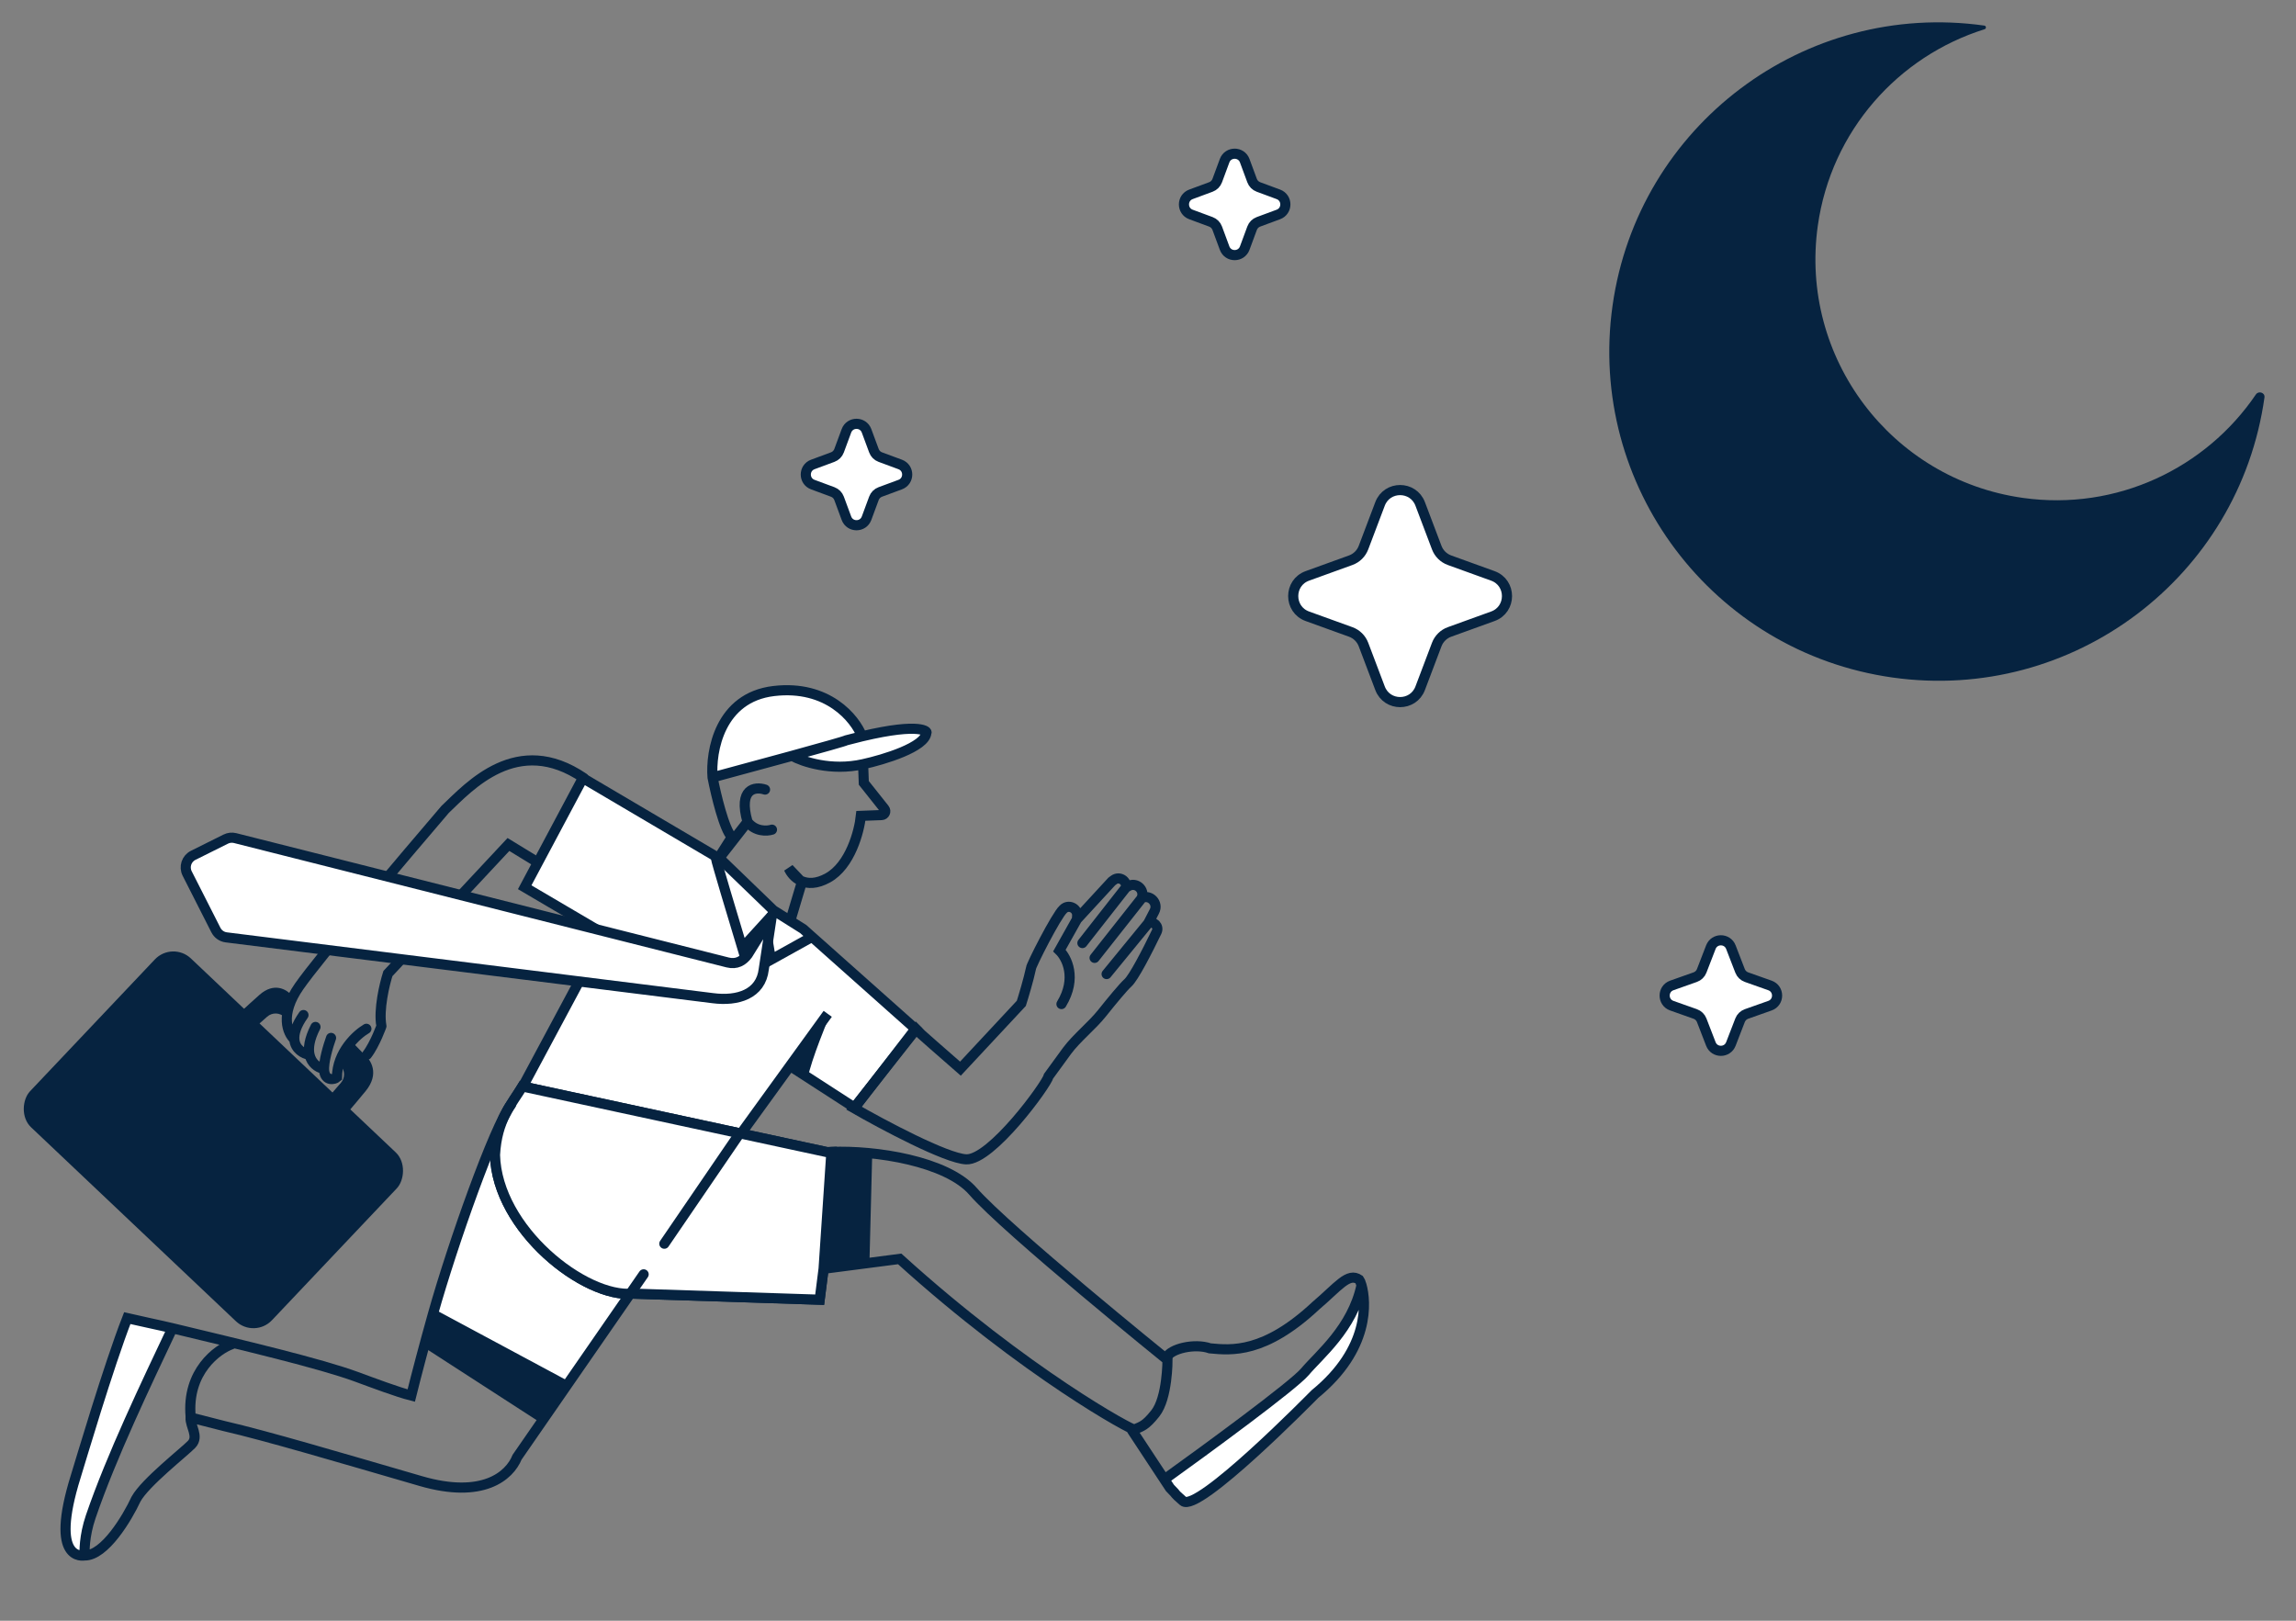 <svg width="340" height="240" viewBox="0 0 340 240" fill="none" xmlns="http://www.w3.org/2000/svg">
<rect x="0" y="0" width="340" height="240" fill="#808080" stroke="none"/>
<g clip-path="url(#clip0_254_8700)">
<path d="M12.991 212.163L18.827 195.167L25.357 196.727L23.913 200.248L17.73 213.517L12.991 226.425L12.54 230.351H11.456L10.147 228.772L9.741 225.567L11.005 219.294L12.991 212.163Z" fill="white"/>
<path d="M87.84 122.329L81.624 129.649L82.763 130.285L106.319 127.028L85.986 115.158L88.755 118.67L90.062 122.329L87.84 121.807L87.84 122.329Z" fill="white"/>
<path d="M75.68 163.568C73.204 166.824 67.06 184.095 64.106 194.607L83.883 205.219L95.313 188.705L75.68 163.568Z" fill="white"/>
<path d="M89.307 138.705L77.262 161.19L98.738 183.052L116.988 157.841L126.563 164.031L135.558 152.361L118.947 137.575L114.541 134.806L106.701 127.238L86.314 115.219L77.7 131.385L89.52 138.333L89.307 138.705Z" fill="white"/>
<path d="M95.296 141.728L89.52 138.333M89.52 138.333L77.7 131.385L86.314 115.219L106.701 127.238L114.541 134.806L118.947 137.575L135.558 152.361L126.563 164.031L116.988 157.841L122.572 150.129L98.738 183.052L77.262 161.19L89.307 138.705L89.52 138.333Z" stroke="#062340" stroke-width="1.5" stroke-linecap="round"/>
<path d="M38.43 147.313C40.584 145.417 42.404 146.492 43.158 147.356L42.37 150.859L42.16 150.645C41.457 149.927 40.313 149.887 39.561 150.554L38.088 151.86L35.863 149.64C36.693 148.887 37.09 148.493 38.43 147.313Z" fill="#062340"/>
<path d="M54.153 161.56C56.249 158.987 54.927 156.931 53.895 156.097L51.984 154.133L50.673 155.792L50.403 157.759L50.477 157.842C51.106 158.55 51.112 159.614 50.493 160.33L48.912 162.155L51.576 164.63C52.41 163.638 52.848 163.161 54.153 161.56Z" fill="#062340"/>
<path d="M79.504 127.627L75.291 125.053L57.444 144.166C56.938 145.747 56.038 149.516 56.478 151.938C56.616 151.634 55.512 154.692 54.338 156.19" stroke="#062340" stroke-width="1.5" stroke-linecap="round"/>
<path d="M54.258 152.345C52.814 153.188 49.92 155.806 49.897 159.538C49.554 159.846 48.179 160.165 48 158.577C47.857 157.307 48.624 154.794 49.025 153.696M47.751 158.232C47.051 158.059 46.127 157.456 45.841 156.211M46.719 152.072C45.779 153.9 45.619 155.248 45.841 156.211M45.841 156.211C44.916 156.038 43.692 155.364 43.584 153.904M44.94 150.309C43.865 151.84 43.519 153.017 43.584 153.904M43.584 153.904C42.602 153.041 41.371 150.265 44.301 146.064C47.232 141.863 59.928 126.849 65.91 119.867C69.483 116.479 76.585 108.498 86.432 115.201" stroke="#062340" stroke-width="1.5" stroke-linecap="round"/>
<path d="M121.959 187.884L133.229 186.42C151.921 203.354 167.947 212.016 167.991 211.681C169.076 211.21 169.612 211.145 171.074 209.307C172.913 206.996 172.887 201.381 172.887 201.381C172.887 201.381 149.067 182.127 144.088 176.414C140.173 171.921 129.584 170.308 123.116 170.582M121.959 187.884L123.116 170.582M121.959 187.884L121.379 192.461L93.686 191.562C86.617 192.246 73.59 182.043 73.301 171.032C73.581 165.804 75.717 163.587 77.365 160.883L122.491 170.613C122.693 170.601 122.901 170.591 123.116 170.582" stroke="#062340" stroke-width="1.5" stroke-linecap="round"/>
<path d="M122.491 170.613L77.365 160.883C75.717 163.587 73.581 165.804 73.301 171.032C73.59 182.043 86.617 192.246 93.686 191.562L121.379 192.461L121.959 187.884L123.116 170.582C122.901 170.591 122.693 170.601 122.491 170.613Z" fill="white" stroke="#062340" stroke-width="1.5" stroke-linecap="round"/>
<path d="M109.57 167.787L98.376 184.17" stroke="#062340" stroke-width="1.5" stroke-linecap="round"/>
<path d="M189.622 206.128L172.682 219.047L173.43 220.519L175.811 222.549L179.68 220.086L187.149 213.728L193.426 207.937L197.795 203.635L201.03 198.521L202.031 194.381L202.031 191.561L201.486 190.902L201.486 191.561L197.795 198.02L194.104 202.371L189.622 206.128Z" fill="white"/>
<path d="M172.752 201.009C173.35 199.714 176.901 198.873 179.177 199.665C182.366 199.966 187.246 200.462 194.866 193.339C198.154 190.55 199.648 188.359 201.291 189.504C201.362 189.591 201.49 189.874 201.617 190.322M167.672 211.867L172.421 219.075M172.421 219.075L173.25 220.334C174.645 221.729 173.48 220.768 175.193 222.277C177.32 224.151 194.269 206.887 194.717 206.438C202.935 199.73 202.293 192.703 201.617 190.322M172.421 219.075C178.641 214.614 191.509 205.183 193.223 203.151C195.364 200.611 200.25 196.717 201.617 190.322" stroke="#062340" stroke-width="1.5" stroke-linecap="round"/>
<path d="M95.313 188.706L83.883 205.221M12.53 230.335C15.501 230.372 18.842 224.787 20.141 221.99C21.494 219.526 27.242 215.054 28.371 213.879C29.493 212.712 28.143 211.188 28.22 209.906L33.227 211.181C39.474 212.621 50.142 215.785 62.326 219.323C71.46 221.976 75.44 218.584 76.572 215.785L83.883 205.221M12.53 230.335C12.341 230.342 7.237 231.362 11.219 218.625C11.887 216.489 16.035 202.39 18.844 195.193C20.201 195.515 23.866 196.284 25.532 196.685M12.53 230.335C12.511 229.832 12.433 227.528 13.443 224.574C16.494 215.653 21.631 204.949 25.532 196.685M75.68 163.569C73.205 166.826 67.06 184.097 64.106 194.608M64.106 194.608C62.828 199.158 61.701 203.445 60.899 206.656C58.823 206.127 55.43 204.847 52.801 203.882C47.352 201.879 36.133 199.237 25.532 196.685M64.106 194.608L83.883 205.221" stroke="#062340" stroke-width="1.5" stroke-linecap="round"/>
<path d="M34.283 199.068C32.236 199.794 27.614 203.078 28.234 209.797" stroke="#062340" stroke-width="1.5" stroke-linecap="round"/>
<path d="M159.476 136.132L159.509 135.595C159.578 134.474 158.199 133.829 157.435 134.653C156.439 135.539 152.607 143.074 152.679 143.374C152.309 145.084 151.567 147.555 151.242 148.577L142.223 158.248C140.114 156.411 135.845 152.677 135.642 152.442L126.445 164.087C130.752 166.562 140.109 171.546 143.078 171.676C146.789 171.839 154.99 160.614 155.297 159.334C156.412 157.82 157.288 156.581 158.005 155.618C159.46 153.664 161.673 151.934 163.193 150.031C164.714 148.126 166.343 146.155 167.029 145.538C167.878 144.773 169.831 140.989 171.287 137.979C171.676 137.176 170.849 136.341 170.036 136.709M159.476 136.132L156.883 140.757C157.958 141.797 159.524 144.838 157.185 148.683M159.476 136.132L164.633 130.532L164.93 130.311C165.76 129.692 166.917 130.414 166.728 131.431M166.728 131.431L160.286 139.648M166.728 131.431L167.077 131.228C168.233 130.553 169.581 131.74 169.059 132.973M162.092 141.842L169.019 133.067L169.059 132.973M169.059 132.973C170.31 132.394 171.585 133.728 170.949 134.951L170.036 136.709M170.036 136.709L163.872 144.24" stroke="#062340" stroke-width="1.5" stroke-linecap="round"/>
<rect x="25.526" y="139.332" width="49.325" height="34.427" rx="3.773" transform="rotate(43.435 25.526 139.332)" fill="#062340"/>
<path d="M106.018 127.089C106.031 127.428 108.627 136.085 109.924 140.371L114.575 135.263" stroke="#062340" stroke-width="1.5" stroke-linecap="round"/>
<path d="M113.275 136.843L114.161 142.119L120.017 138.867" stroke="#062340" stroke-width="1.5" stroke-linecap="round"/>
<path fill-rule="evenodd" clip-rule="evenodd" d="M114.299 135.619C114.299 135.611 114.288 135.608 114.284 135.615L110.723 141.35C109.995 142.328 109.059 142.839 107.763 142.524L34.817 124.106C34.353 123.989 33.863 124.041 33.435 124.255L28.61 126.658C27.616 127.153 27.217 128.363 27.72 129.353L31.972 137.726C32.273 138.319 32.849 138.723 33.509 138.806L105.562 147.811C109.214 148.289 112.671 147.235 113.102 143.526L114.299 135.62C114.299 135.62 114.299 135.619 114.299 135.619Z" fill="white" stroke="#062340" stroke-width="1.5" stroke-linecap="round"/>
<path d="M106.88 126.592L110.699 121.702M110.699 121.702C109.277 116.729 111.833 116.442 113.289 116.921M110.699 121.702C111.84 123.187 113.586 123.092 114.316 122.858" stroke="#062340" stroke-width="1.5" stroke-linecap="round"/>
<path d="M129.162 170.842L123.187 170.671L122.037 187.926L128.745 187.179L129.162 170.842Z" fill="#062340"/>
<path d="M62.845 199.553L64.488 194.525L83.855 205.325L80.014 210.653L62.845 199.553Z" fill="#062340"/>
<path d="M116.815 128.614L118.505 130.389C119.48 130.877 120.841 130.972 122.598 129.996C125.928 128.144 127.244 123.103 127.485 120.814L130.552 120.697C131.015 120.679 131.262 120.142 130.973 119.779L127.915 115.93L127.831 113.715L127.809 113.161C123.069 114.229 118.827 112.781 117.298 111.924C113.291 113.024 108.646 114.28 105.518 115.12C105.207 111.25 106.583 103.274 114.581 102.329C122.58 101.383 126.628 106.405 127.652 109.034C136.524 106.926 137.407 108.426 137.182 108.491C137.065 110.615 130.885 112.49 127.809 113.161L127.831 113.715L127.915 115.93L130.973 119.779C131.262 120.142 131.015 120.679 130.552 120.697L127.485 120.814C127.244 123.103 125.928 128.144 122.598 129.996C120.841 130.972 119.48 130.877 118.505 130.389C117.632 129.951 117.07 129.197 116.815 128.614Z" fill="white"/>
<path d="M117.101 136.12L118.74 130.636L116.815 128.614C117.355 129.846 119.267 131.848 122.598 129.996C125.928 128.144 127.244 123.103 127.485 120.814L130.552 120.697C131.015 120.679 131.262 120.142 130.973 119.779L127.915 115.93L127.831 113.715L127.809 113.161M127.809 113.161C130.885 112.49 137.065 110.615 137.182 108.491C137.407 108.426 136.524 106.926 127.652 109.034M127.809 113.161C123.069 114.229 118.827 112.781 117.298 111.924M105.518 115.12C106.004 117.627 107.257 122.903 108.381 123.945L106.408 127.052M105.518 115.12C108.646 114.28 113.291 113.024 117.298 111.924M105.518 115.12C105.207 111.25 106.583 103.274 114.581 102.329C122.58 101.383 126.628 106.405 127.652 109.034M117.298 111.924C121.626 110.735 125.209 109.728 125.333 109.621C126.161 109.4 126.933 109.205 127.652 109.034" stroke="#062340" stroke-width="1.5" stroke-linecap="round"/>
<path d="M119.605 159.688C120.096 156.953 122.751 150.674 122.853 150.334L117.224 157.92L119.605 159.688Z" fill="#062340"/>
<path d="M293.849 3.789C294.14 3.83 294.166 4.241 293.885 4.329C281.142 8.316 271.17 19.326 269.186 33.427C266.442 52.941 280.035 70.983 299.548 73.728C313.48 75.688 326.659 69.318 334.059 58.413C334.461 57.821 335.431 58.14 335.332 58.849C331.582 85.508 306.929 104.081 280.27 100.331C253.611 96.581 235.04 71.929 238.79 45.27C242.54 18.611 267.19 0.04 293.849 3.789Z" fill="#062340"/>
<path d="M253.35 140.257C253.874 138.902 255.792 138.902 256.316 140.257L257.675 143.771C257.843 144.204 258.191 144.542 258.628 144.696L262.098 145.925C263.511 146.425 263.511 148.423 262.098 148.923L258.628 150.151C258.191 150.306 257.843 150.643 257.675 151.076L256.316 154.59C255.792 155.945 253.874 155.945 253.35 154.59L251.991 151.076C251.823 150.643 251.475 150.306 251.038 150.151L247.568 148.923C246.155 148.423 246.155 146.425 247.568 145.925L251.038 144.696C251.475 144.542 251.823 144.204 251.991 143.771L253.35 140.257Z" fill="white" stroke="#062340" stroke-width="1.501" stroke-linecap="round"/>
<path d="M181.342 23.799C181.854 22.414 183.812 22.414 184.324 23.799L185.415 26.747C185.576 27.182 185.919 27.525 186.355 27.686L189.303 28.777C190.687 29.29 190.687 31.248 189.303 31.76L186.355 32.851C185.919 33.012 185.576 33.355 185.415 33.79L184.324 36.739C183.812 38.123 181.854 38.123 181.342 36.739L180.251 33.79C180.09 33.355 179.747 33.012 179.311 32.851L176.363 31.76C174.979 31.248 174.979 29.29 176.363 28.777L179.311 27.686C179.747 27.525 180.09 27.182 180.251 26.747L181.342 23.799Z" fill="white" stroke="#062340" stroke-width="1.501" stroke-linecap="round"/>
<path d="M125.342 63.799C125.854 62.414 127.812 62.414 128.324 63.799L129.415 66.747C129.576 67.182 129.919 67.525 130.355 67.686L133.303 68.777C134.687 69.29 134.687 71.248 133.303 71.76L130.355 72.851C129.919 73.012 129.576 73.355 129.415 73.79L128.324 76.739C127.812 78.123 125.854 78.123 125.342 76.739L124.251 73.79C124.09 73.355 123.747 73.012 123.311 72.851L120.363 71.76C118.979 71.248 118.979 69.29 120.363 68.777L123.311 67.686C123.747 67.525 124.09 67.182 124.251 66.747L125.342 63.799Z" fill="white" stroke="#062340" stroke-width="1.501" stroke-linecap="round"/>
<path d="M204.359 74.623C205.396 71.885 209.27 71.885 210.307 74.623L212.757 81.094C213.086 81.962 213.777 82.643 214.65 82.959L221.063 85.278C223.861 86.29 223.861 90.247 221.063 91.259L214.65 93.578C213.777 93.894 213.086 94.575 212.757 95.443L210.307 101.914C209.27 104.653 205.396 104.653 204.359 101.914L201.909 95.443C201.58 94.575 200.889 93.894 200.016 93.578L193.603 91.259C190.805 90.247 190.805 86.29 193.603 85.278L200.016 82.959C200.889 82.643 201.58 81.962 201.909 81.094L204.359 74.623Z" fill="white" stroke="#062340" stroke-width="1.501" stroke-linecap="round"/>
</g>
<defs>
<clipPath id="clip0_254_8700">
<rect width="340" height="240" fill="white"/>
</clipPath>
</defs>
</svg>
